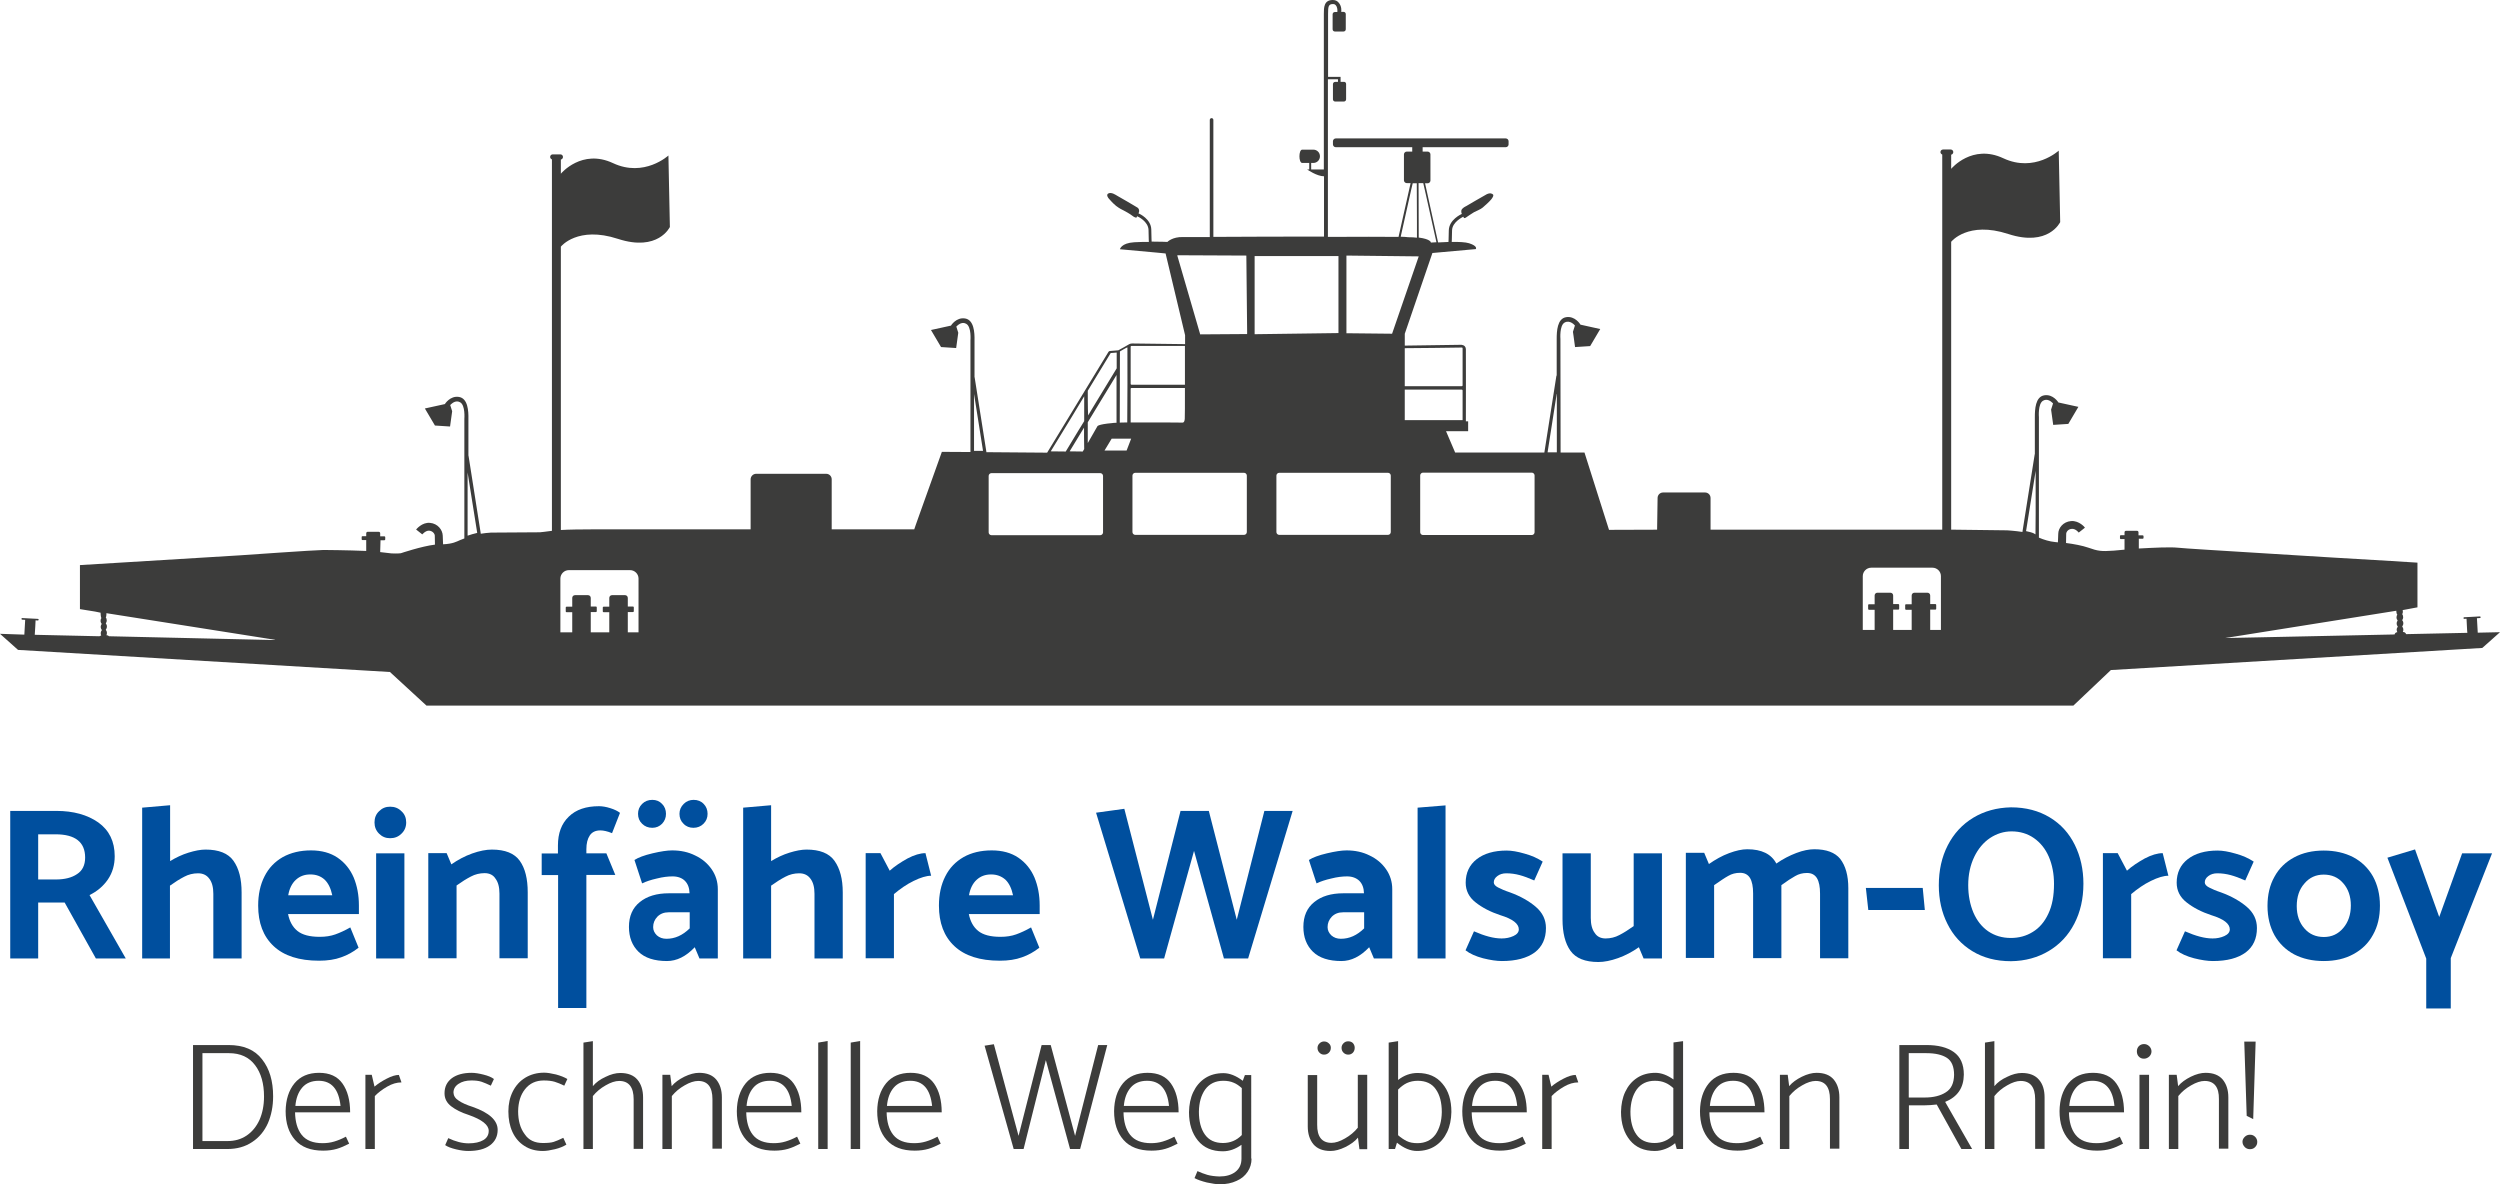 <?xml version="1.0" encoding="utf-8"?>
<!-- Generator: Adobe Illustrator 27.0.1, SVG Export Plug-In . SVG Version: 6.00 Build 0)  -->
<svg version="1.1" id="Layer_1" xmlns="http://www.w3.org/2000/svg" xmlns:xlink="http://www.w3.org/1999/xlink" x="0px" y="0px"
	 viewBox="0 0 153.87 72.89" style="enable-background:new 0 0 153.87 72.89;" xml:space="preserve">
<style type="text/css">
	.st0{fill:#1D1D1B;}
	.st1{fill:none;}
	.st2{opacity:0.57;fill:none;}
	.st3{fill:#004F9E;}
	.st4{fill:#3C3C3B;}
</style>
<g>
	<g>
		<path class="st0" d="M23.31,34"/>
	</g>
</g>
<g>
	<ellipse class="st1" cx="6.3" cy="37.81" rx="0.08" ry="0.14"/>
	<ellipse class="st1" cx="6.31" cy="38.2" rx="0.08" ry="0.14"/>
	<ellipse class="st1" cx="6.33" cy="38.57" rx="0.08" ry="0.14"/>
	<ellipse class="st1" cx="6.33" cy="38.96" rx="0.08" ry="0.14"/>
</g>
<path class="st0" d="M23.37,33.95"/>
<path class="st2" d="M36.63,37.73c0.03,0,0.05-0.02,0.05-0.05v-0.24c0-0.03-0.02-0.05-0.05-0.05h-0.31c0,0,0,0-0.01,0v-0.53
	c0-0.1-0.08-0.17-0.17-0.17h-0.8c-0.1,0-0.17,0.08-0.17,0.17c0,0,0,0.54,0,0.54h-0.35c-0.03,0-0.05,0.02-0.05,0.05v0.24
	c0,0.03,0.02,0.05,0.05,0.05l0.35,0v1.24h1.14c0-0.24,0-1.14,0-1.25H36.63z"/>
<path class="st2" d="M38.91,37.73c0.03,0,0.05-0.02,0.05-0.05v-0.24c0-0.03-0.02-0.05-0.05-0.05H38.6c0,0,0,0-0.01,0v-0.53
	c0-0.1-0.08-0.17-0.17-0.17h-0.8c-0.1,0-0.17,0.08-0.17,0.17c0,0,0,0.54,0,0.54h-0.35c-0.03,0-0.05,0.02-0.05,0.05v0.24
	c0,0.03,0.02,0.05,0.05,0.05l0.35,0v1.24h1.14c0-0.24,0-1.14,0-1.25H38.91z"/>
<g>
	<g>
		<path class="st3" d="M0.63,58.99v-9.08h2.84c1.05,0,1.91,0.24,2.58,0.71c0.67,0.48,1.01,1.17,1.01,2.08
			c0,0.54-0.14,1.02-0.42,1.43c-0.28,0.41-0.66,0.73-1.13,0.96l2.23,3.9H5.9l-1.92-3.44H2.35v3.44H0.63z M5.24,52.78
			c0-0.95-0.61-1.43-1.82-1.43H2.35v2.78h1.09c0.54,0,0.98-0.11,1.3-0.33C5.07,53.59,5.24,53.25,5.24,52.78z"/>
		<path class="st3" d="M14.87,54.93v4.06h-1.74v-3.98c0-0.4-0.08-0.71-0.25-0.93c-0.16-0.22-0.39-0.33-0.69-0.33
			c-0.3,0-0.59,0.07-0.85,0.21c-0.27,0.14-0.56,0.32-0.88,0.55v4.48H8.75v-9.28l1.72-0.15v3.44c0.36-0.22,0.74-0.4,1.13-0.52
			c0.39-0.12,0.74-0.19,1.05-0.19c0.82,0,1.39,0.23,1.72,0.69C14.71,53.46,14.87,54.1,14.87,54.93z"/>
		<path class="st3" d="M19.14,52.34c0.65,0,1.2,0.15,1.64,0.45c0.44,0.3,0.77,0.71,0.99,1.22c0.21,0.51,0.32,1.08,0.32,1.72v0.53
			h-4.36c0.09,0.45,0.28,0.8,0.58,1.04c0.3,0.24,0.75,0.36,1.37,0.36c0.36,0,0.68-0.05,0.96-0.15c0.28-0.1,0.59-0.24,0.92-0.43
			l0.51,1.25c-0.33,0.26-0.69,0.46-1.07,0.59c-0.38,0.14-0.84,0.21-1.36,0.21c-1.23,0-2.16-0.3-2.8-0.9
			c-0.64-0.6-0.95-1.43-0.95-2.49c0-0.69,0.13-1.29,0.39-1.8c0.26-0.52,0.64-0.91,1.13-1.19C17.9,52.48,18.48,52.34,19.14,52.34z
			 M19.1,53.82c-0.36,0-0.65,0.11-0.89,0.33c-0.24,0.22-0.4,0.54-0.47,0.95h2.71c-0.09-0.43-0.25-0.75-0.47-0.96
			C19.75,53.93,19.46,53.82,19.1,53.82z"/>
		<path class="st3" d="M25,50.62c0,0.28-0.1,0.51-0.29,0.69c-0.19,0.19-0.42,0.28-0.7,0.28c-0.27,0-0.49-0.09-0.68-0.28
			c-0.19-0.19-0.28-0.42-0.28-0.69c0-0.28,0.09-0.51,0.28-0.69c0.19-0.19,0.41-0.28,0.68-0.28c0.28,0,0.51,0.09,0.7,0.28
			C24.91,50.11,25,50.34,25,50.62z M24.89,52.52v6.47h-1.74v-6.47H24.89z"/>
		<path class="st3" d="M29.83,53.74c-0.3,0-0.59,0.07-0.85,0.21c-0.27,0.14-0.56,0.32-0.88,0.55v4.48h-1.74v-6.47h1.13l0.29,0.69
			c0.4-0.28,0.83-0.51,1.28-0.67c0.45-0.16,0.86-0.24,1.21-0.24c0.82,0,1.39,0.23,1.72,0.69c0.33,0.46,0.49,1.11,0.49,1.94v4.06
			h-1.74v-3.98c0-0.4-0.08-0.71-0.25-0.93C30.36,53.86,30.13,53.74,29.83,53.74z"/>
		<path class="st3" d="M34.34,53.86h-1v-1.33h1v-0.49c0-0.76,0.22-1.35,0.67-1.78c0.44-0.43,1.06-0.64,1.86-0.64
			c0.2,0,0.44,0.04,0.69,0.12c0.26,0.08,0.46,0.18,0.6,0.29l-0.49,1.25c-0.29-0.12-0.53-0.17-0.72-0.17c-0.29,0-0.51,0.1-0.65,0.31
			c-0.14,0.21-0.21,0.49-0.21,0.85v0.25h1.23l0.55,1.33h-1.78v8.19h-1.74V53.86z"/>
		<path class="st3" d="M41.4,53.94c-0.29,0-0.62,0.04-0.97,0.13c-0.36,0.08-0.66,0.18-0.91,0.3l-0.47-1.44
			c0.23-0.15,0.6-0.29,1.11-0.41c0.51-0.12,0.91-0.18,1.21-0.18c0.52,0,0.99,0.1,1.41,0.31c0.43,0.2,0.77,0.49,1.02,0.85
			c0.25,0.36,0.38,0.77,0.38,1.23v4.26h-1.13l-0.29-0.69c-0.54,0.57-1.11,0.85-1.71,0.85c-0.77,0-1.36-0.19-1.75-0.57
			c-0.39-0.38-0.59-0.89-0.59-1.53c0-0.66,0.22-1.17,0.67-1.53c0.44-0.36,1.04-0.54,1.79-0.54h1.27c-0.01-0.33-0.1-0.58-0.29-0.77
			C41.98,54.04,41.72,53.94,41.4,53.94z M40.99,50.09c0,0.24-0.08,0.44-0.24,0.61c-0.16,0.16-0.36,0.25-0.6,0.25
			c-0.25,0-0.46-0.08-0.63-0.25c-0.17-0.16-0.25-0.37-0.25-0.61s0.08-0.44,0.25-0.61c0.17-0.17,0.38-0.25,0.63-0.25
			c0.24,0,0.44,0.08,0.6,0.25C40.91,49.64,40.99,49.85,40.99,50.09z M41.15,56.15c-0.28,0-0.51,0.09-0.69,0.27
			c-0.17,0.18-0.26,0.39-0.26,0.64c0,0.2,0.08,0.36,0.23,0.51c0.16,0.14,0.35,0.21,0.59,0.21c0.52,0,0.99-0.21,1.43-0.64v-0.99
			H41.15z M43.55,50.09c0,0.24-0.08,0.44-0.25,0.61c-0.16,0.16-0.37,0.25-0.62,0.25c-0.24,0-0.45-0.08-0.61-0.25
			c-0.17-0.16-0.25-0.37-0.25-0.61s0.09-0.44,0.26-0.61c0.17-0.17,0.38-0.25,0.61-0.25c0.25,0,0.46,0.08,0.62,0.25
			C43.47,49.64,43.55,49.85,43.55,50.09z"/>
		<path class="st3" d="M51.87,54.93v4.06h-1.74v-3.98c0-0.4-0.08-0.71-0.25-0.93c-0.16-0.22-0.39-0.33-0.69-0.33
			c-0.3,0-0.59,0.07-0.85,0.21c-0.27,0.14-0.56,0.32-0.88,0.55v4.48h-1.72v-9.28l1.72-0.15v3.44c0.36-0.22,0.74-0.4,1.13-0.52
			c0.39-0.12,0.74-0.19,1.05-0.19c0.82,0,1.39,0.23,1.72,0.69C51.7,53.46,51.87,54.1,51.87,54.93z"/>
		<path class="st3" d="M56.23,54.22c-0.43,0.21-0.83,0.49-1.21,0.81v3.95h-1.74v-6.47h0.91l0.57,1.08c0.31-0.28,0.68-0.52,1.09-0.75
			c0.42-0.22,0.79-0.33,1.11-0.33l0.35,1.39C57.02,53.9,56.66,54.01,56.23,54.22z"/>
		<path class="st3" d="M61.04,52.34c0.65,0,1.2,0.15,1.64,0.45c0.44,0.3,0.77,0.71,0.99,1.22c0.21,0.51,0.32,1.08,0.32,1.72v0.53
			h-4.36c0.09,0.45,0.28,0.8,0.58,1.04c0.3,0.24,0.75,0.36,1.37,0.36c0.36,0,0.68-0.05,0.96-0.15c0.28-0.1,0.59-0.24,0.92-0.43
			l0.51,1.25c-0.33,0.26-0.69,0.46-1.07,0.59c-0.38,0.14-0.84,0.21-1.36,0.21c-1.23,0-2.16-0.3-2.8-0.9
			c-0.64-0.6-0.95-1.43-0.95-2.49c0-0.69,0.13-1.29,0.39-1.8c0.26-0.52,0.64-0.91,1.13-1.19C59.79,52.48,60.37,52.34,61.04,52.34z
			 M61,53.82c-0.36,0-0.65,0.11-0.89,0.33c-0.24,0.22-0.4,0.54-0.47,0.95h2.71c-0.09-0.43-0.25-0.75-0.47-0.96
			C61.64,53.93,61.35,53.82,61,53.82z"/>
		<path class="st3" d="M75.33,58.99l-1.84-6.62l-1.84,6.62h-1.47l-2.72-8.97l1.74-0.24l1.76,6.83l1.7-6.7h1.74l1.72,6.7l1.7-6.7
			h1.74l-2.74,9.08H75.33z"/>
		<path class="st3" d="M82.91,53.94c-0.29,0-0.62,0.04-0.97,0.13c-0.36,0.08-0.66,0.18-0.91,0.3l-0.47-1.44
			c0.23-0.15,0.6-0.29,1.11-0.41c0.51-0.12,0.91-0.18,1.21-0.18c0.52,0,0.99,0.1,1.41,0.31c0.43,0.2,0.77,0.49,1.02,0.85
			c0.25,0.36,0.38,0.77,0.38,1.23v4.26h-1.13l-0.29-0.69c-0.54,0.57-1.11,0.85-1.71,0.85c-0.77,0-1.36-0.19-1.75-0.57
			c-0.39-0.38-0.59-0.89-0.59-1.53c0-0.66,0.22-1.17,0.67-1.53c0.44-0.36,1.04-0.54,1.79-0.54h1.27c-0.01-0.33-0.1-0.58-0.29-0.77
			C83.48,54.04,83.23,53.94,82.91,53.94z M82.66,56.15c-0.28,0-0.51,0.09-0.69,0.27c-0.17,0.18-0.26,0.39-0.26,0.64
			c0,0.2,0.08,0.36,0.23,0.51c0.16,0.14,0.35,0.21,0.59,0.21c0.52,0,0.99-0.21,1.43-0.64v-0.99H82.66z"/>
		<path class="st3" d="M88.97,49.57v9.42h-1.72v-9.28L88.97,49.57z"/>
		<path class="st3" d="M92.44,59.15c-0.33,0-0.72-0.06-1.16-0.17c-0.45-0.12-0.81-0.28-1.08-0.49l0.52-1.17
			c0.66,0.29,1.22,0.44,1.7,0.44c0.27,0,0.51-0.05,0.73-0.15c0.22-0.1,0.33-0.24,0.33-0.41c0-0.35-0.38-0.64-1.13-0.87
			c-0.61-0.2-1.13-0.47-1.53-0.79c-0.41-0.32-0.61-0.73-0.61-1.21c0-0.61,0.23-1.1,0.68-1.45c0.45-0.35,1.07-0.53,1.84-0.53
			c0.3,0,0.67,0.06,1.11,0.19c0.44,0.12,0.81,0.29,1.11,0.49l-0.52,1.16c-0.34-0.15-0.64-0.26-0.9-0.33
			c-0.26-0.07-0.54-0.11-0.82-0.11c-0.22,0-0.41,0.06-0.55,0.17c-0.15,0.11-0.22,0.24-0.22,0.39c0,0.12,0.09,0.22,0.26,0.31
			c0.17,0.09,0.42,0.2,0.75,0.31c0.63,0.23,1.16,0.53,1.57,0.88c0.42,0.36,0.63,0.79,0.63,1.31c0,0.65-0.23,1.15-0.69,1.5
			C93.98,58.97,93.31,59.15,92.44,59.15z"/>
		<path class="st3" d="M98.82,57.76c0.3,0,0.59-0.07,0.85-0.21c0.27-0.14,0.56-0.32,0.88-0.55v-4.48h1.74v6.47h-1.13l-0.29-0.69
			c-0.4,0.28-0.83,0.51-1.28,0.67c-0.45,0.16-0.86,0.24-1.21,0.24c-0.82,0-1.39-0.23-1.72-0.69c-0.33-0.46-0.49-1.11-0.49-1.94
			v-4.06h1.74v3.98c0,0.4,0.08,0.71,0.25,0.93C98.3,57.65,98.53,57.76,98.82,57.76z"/>
		<path class="st3" d="M113.76,54.66v4.32h-1.74v-3.98c0-0.42-0.06-0.73-0.19-0.95c-0.13-0.21-0.33-0.32-0.61-0.32
			c-0.27,0-0.51,0.06-0.73,0.19c-0.22,0.12-0.51,0.31-0.85,0.56v0.17v4.32h-1.74v-3.98c0-0.42-0.06-0.73-0.19-0.95
			c-0.13-0.21-0.33-0.32-0.61-0.32c-0.27,0-0.51,0.06-0.73,0.19c-0.22,0.12-0.51,0.32-0.87,0.57v4.48h-1.74v-6.47h1.13l0.29,0.69
			c0.4-0.28,0.81-0.51,1.24-0.67c0.43-0.16,0.8-0.24,1.12-0.24c0.88,0,1.48,0.29,1.79,0.88c0.4-0.28,0.81-0.49,1.23-0.65
			c0.42-0.16,0.79-0.23,1.11-0.23c0.74,0,1.27,0.2,1.59,0.59C113.59,53.29,113.76,53.88,113.76,54.66z"/>
		<path class="st3" d="M114.84,54.65h3.5l0.13,1.36h-3.48L114.84,54.65z"/>
		<path class="st3" d="M119.33,54.49c0-0.92,0.18-1.74,0.55-2.46c0.37-0.72,0.89-1.29,1.57-1.7c0.68-0.41,1.45-0.62,2.32-0.64
			c0.92,0,1.71,0.21,2.39,0.62c0.68,0.41,1.19,0.98,1.54,1.69c0.35,0.71,0.53,1.51,0.53,2.39c0,0.93-0.19,1.75-0.56,2.46
			c-0.37,0.72-0.9,1.28-1.57,1.68c-0.67,0.4-1.45,0.62-2.33,0.63c-0.92,0-1.71-0.21-2.38-0.62c-0.67-0.41-1.18-0.97-1.53-1.68
			C119.51,56.17,119.33,55.37,119.33,54.49z M123.81,51.17c-0.48,0-0.92,0.14-1.33,0.41c-0.4,0.27-0.73,0.66-0.97,1.16
			c-0.24,0.5-0.37,1.08-0.37,1.74c0,0.63,0.11,1.19,0.32,1.69c0.21,0.49,0.52,0.88,0.91,1.15c0.4,0.27,0.86,0.41,1.39,0.41
			c0.5,0,0.95-0.12,1.35-0.37c0.4-0.24,0.73-0.62,0.96-1.12c0.24-0.5,0.35-1.11,0.35-1.84c0-0.62-0.11-1.18-0.32-1.67
			c-0.21-0.49-0.52-0.87-0.92-1.15C124.79,51.31,124.33,51.17,123.81,51.17z"/>
		<path class="st3" d="M132.38,54.22c-0.43,0.21-0.83,0.49-1.21,0.81v3.95h-1.74v-6.47h0.91l0.57,1.08
			c0.31-0.28,0.68-0.52,1.09-0.75c0.42-0.22,0.79-0.33,1.11-0.33l0.35,1.39C133.17,53.9,132.81,54.01,132.38,54.22z"/>
		<path class="st3" d="M136.2,59.15c-0.33,0-0.72-0.06-1.16-0.17c-0.45-0.12-0.81-0.28-1.08-0.49l0.52-1.17
			c0.66,0.29,1.22,0.44,1.7,0.44c0.27,0,0.51-0.05,0.73-0.15c0.22-0.1,0.33-0.24,0.33-0.41c0-0.35-0.38-0.64-1.13-0.87
			c-0.61-0.2-1.13-0.47-1.53-0.79c-0.41-0.32-0.61-0.73-0.61-1.21c0-0.61,0.23-1.1,0.68-1.45c0.45-0.35,1.07-0.53,1.84-0.53
			c0.3,0,0.67,0.06,1.11,0.19c0.44,0.12,0.81,0.29,1.11,0.49l-0.52,1.16c-0.34-0.15-0.64-0.26-0.9-0.33
			c-0.26-0.07-0.54-0.11-0.82-0.11c-0.22,0-0.41,0.06-0.55,0.17c-0.15,0.11-0.22,0.24-0.22,0.39c0,0.12,0.09,0.22,0.26,0.31
			c0.17,0.09,0.42,0.2,0.75,0.31c0.63,0.23,1.16,0.53,1.57,0.88c0.42,0.36,0.63,0.79,0.63,1.31c0,0.65-0.23,1.15-0.69,1.5
			C137.74,58.97,137.08,59.15,136.2,59.15z"/>
		<path class="st3" d="M143.02,59.15c-0.69,0-1.3-0.14-1.82-0.41c-0.52-0.28-0.92-0.67-1.21-1.18c-0.28-0.51-0.43-1.11-0.43-1.8
			c0-0.69,0.14-1.29,0.43-1.8c0.28-0.52,0.69-0.91,1.21-1.19c0.52-0.28,1.13-0.42,1.82-0.42c0.69,0,1.3,0.14,1.82,0.41
			c0.52,0.28,0.92,0.67,1.21,1.18c0.28,0.51,0.43,1.11,0.43,1.8c0,0.69-0.14,1.29-0.43,1.8c-0.28,0.52-0.69,0.91-1.21,1.19
			C144.33,59.01,143.72,59.15,143.02,59.15z M144.69,55.73c0-0.56-0.16-1.02-0.47-1.37c-0.31-0.36-0.71-0.53-1.2-0.53
			c-0.48,0-0.88,0.18-1.19,0.55c-0.32,0.36-0.47,0.83-0.47,1.39c0,0.56,0.16,1.02,0.47,1.37c0.31,0.36,0.71,0.53,1.2,0.53
			c0.48,0,0.88-0.18,1.19-0.55C144.53,56.76,144.69,56.29,144.69,55.73z"/>
		<path class="st3" d="M153.38,52.52l-2.54,6.45v3.1h-1.51v-3.07l-2.39-6.21l1.7-0.51l1.49,4.16l1.41-3.92H153.38z"/>
	</g>
	<g>
		<path class="st4" d="M16.81,67.48c0,0.61-0.11,1.16-0.32,1.65c-0.22,0.49-0.54,0.88-0.97,1.16c-0.43,0.29-0.94,0.43-1.54,0.43
			h-2.1v-6.4h2.18c0.93,0,1.62,0.29,2.07,0.88C16.59,65.78,16.81,66.54,16.81,67.48z M16.25,67.49c0-0.8-0.18-1.44-0.55-1.93
			c-0.37-0.49-0.9-0.74-1.61-0.74h-1.63v5.41H14c0.45,0,0.84-0.11,1.18-0.34c0.34-0.23,0.6-0.55,0.79-0.96
			C16.15,68.52,16.25,68.04,16.25,67.49z"/>
		<path class="st4" d="M19.64,66.03c0.65,0,1.13,0.22,1.44,0.66c0.31,0.44,0.47,1.03,0.47,1.77h-3.39c0.01,0.58,0.14,1.05,0.41,1.39
			c0.27,0.34,0.7,0.51,1.28,0.51c0.25,0,0.49-0.03,0.72-0.1c0.23-0.07,0.46-0.16,0.72-0.3l0.2,0.43c-0.27,0.14-0.52,0.25-0.76,0.32
			c-0.24,0.07-0.52,0.11-0.84,0.11c-0.77,0-1.34-0.22-1.73-0.66c-0.39-0.44-0.58-1.03-0.58-1.77c0.01-0.71,0.19-1.28,0.55-1.72
			C18.48,66.25,18.98,66.03,19.64,66.03z M19.61,66.52c-0.43,0-0.77,0.14-1.01,0.42c-0.24,0.28-0.38,0.65-0.42,1.13h2.78
			C20.85,67.04,20.41,66.52,19.61,66.52z"/>
		<path class="st4" d="M23.83,66.88c-0.31,0.18-0.56,0.37-0.76,0.58v3.26h-0.58v-4.57h0.39l0.17,0.73c0.21-0.18,0.46-0.34,0.75-0.49
			c0.29-0.15,0.54-0.23,0.75-0.23l0.16,0.46C24.43,66.62,24.14,66.7,23.83,66.88z"/>
		<path class="st4" d="M28.82,70.84c-0.21,0-0.46-0.03-0.75-0.1c-0.29-0.07-0.51-0.15-0.67-0.26l0.19-0.43
			c0.44,0.21,0.86,0.32,1.25,0.32c0.39,0,0.69-0.07,0.91-0.2c0.22-0.13,0.33-0.32,0.33-0.57c0-0.36-0.41-0.69-1.24-0.98
			c-0.44-0.14-0.8-0.32-1.07-0.53c-0.27-0.21-0.41-0.47-0.41-0.8c0-0.4,0.15-0.7,0.45-0.93c0.3-0.22,0.71-0.33,1.22-0.33
			c0.21,0,0.45,0.04,0.73,0.11c0.28,0.07,0.5,0.16,0.64,0.27l-0.19,0.41c-0.21-0.1-0.4-0.18-0.57-0.24
			c-0.18-0.06-0.39-0.08-0.63-0.08c-0.32,0-0.58,0.07-0.79,0.21c-0.21,0.14-0.31,0.32-0.31,0.54c0.01,0.19,0.11,0.36,0.32,0.49
			c0.2,0.14,0.49,0.27,0.87,0.39c1.02,0.36,1.53,0.83,1.53,1.41c0,0.4-0.16,0.72-0.47,0.95C29.84,70.73,29.39,70.84,28.82,70.84z"/>
		<path class="st4" d="M33.41,70.35c0.29,0,0.52-0.02,0.67-0.07c0.15-0.05,0.35-0.13,0.59-0.25l0.19,0.42
			c-0.18,0.11-0.41,0.21-0.7,0.28c-0.29,0.07-0.54,0.11-0.74,0.11c-0.44,0-0.82-0.1-1.14-0.31c-0.32-0.2-0.57-0.49-0.74-0.86
			c-0.17-0.37-0.25-0.79-0.25-1.27c0-0.45,0.09-0.86,0.27-1.22c0.18-0.36,0.44-0.65,0.77-0.85c0.33-0.2,0.72-0.31,1.16-0.31
			c0.19,0,0.44,0.04,0.73,0.11c0.29,0.08,0.52,0.17,0.7,0.28l-0.19,0.41c-0.23-0.11-0.42-0.19-0.59-0.24
			c-0.17-0.05-0.39-0.08-0.67-0.08c-0.49,0-0.87,0.18-1.15,0.53c-0.28,0.35-0.42,0.8-0.43,1.36c0,0.58,0.13,1.05,0.4,1.41
			C32.54,70.18,32.92,70.35,33.41,70.35z"/>
		<path class="st4" d="M39.58,67.55v3.16H39v-3.05c0-0.75-0.3-1.13-0.89-1.13c-0.24,0-0.52,0.09-0.83,0.27
			c-0.32,0.18-0.58,0.4-0.79,0.66v3.26h-0.58v-6.55l0.58-0.09v2.77c0.19-0.23,0.45-0.42,0.78-0.57c0.32-0.16,0.63-0.24,0.91-0.24
			c0.47,0,0.82,0.14,1.05,0.41C39.46,66.72,39.58,67.09,39.58,67.55z"/>
		<path class="st4" d="M42.97,66.53c-0.24,0-0.52,0.09-0.83,0.27c-0.32,0.18-0.58,0.4-0.79,0.66v3.26h-0.58v-4.57h0.48l0.09,0.7
			c0.19-0.23,0.46-0.42,0.78-0.58c0.33-0.16,0.63-0.24,0.91-0.24c0.47,0,0.82,0.14,1.05,0.41c0.23,0.28,0.35,0.64,0.35,1.1v3.16
			h-0.58v-3.05C43.85,66.91,43.56,66.53,42.97,66.53z"/>
		<path class="st4" d="M47.41,66.03c0.65,0,1.13,0.22,1.44,0.66c0.31,0.44,0.47,1.03,0.47,1.77h-3.39c0.01,0.58,0.14,1.05,0.41,1.39
			c0.27,0.34,0.7,0.51,1.28,0.51c0.25,0,0.49-0.03,0.72-0.1c0.23-0.07,0.46-0.16,0.72-0.3l0.2,0.43c-0.27,0.14-0.52,0.25-0.76,0.32
			c-0.24,0.07-0.52,0.11-0.84,0.11c-0.77,0-1.34-0.22-1.73-0.66c-0.39-0.44-0.58-1.03-0.58-1.77c0.01-0.71,0.19-1.28,0.55-1.72
			C46.25,66.25,46.76,66.03,47.41,66.03z M47.38,66.52c-0.43,0-0.77,0.14-1.01,0.42c-0.24,0.28-0.38,0.65-0.42,1.13h2.78
			C48.63,67.04,48.18,66.52,47.38,66.52z"/>
		<path class="st4" d="M50.94,64.07v6.65h-0.58v-6.55L50.94,64.07z"/>
		<path class="st4" d="M52.94,64.07v6.65h-0.58v-6.55L52.94,64.07z"/>
		<path class="st4" d="M56.05,66.03c0.65,0,1.13,0.22,1.44,0.66c0.31,0.44,0.47,1.03,0.47,1.77h-3.39c0.01,0.58,0.14,1.05,0.41,1.39
			c0.27,0.34,0.7,0.51,1.28,0.51c0.25,0,0.49-0.03,0.72-0.1c0.23-0.07,0.46-0.16,0.72-0.3l0.2,0.43c-0.27,0.14-0.52,0.25-0.76,0.32
			c-0.24,0.07-0.52,0.11-0.84,0.11c-0.77,0-1.34-0.22-1.73-0.66c-0.39-0.44-0.58-1.03-0.58-1.77c0.01-0.71,0.19-1.28,0.55-1.72
			C54.89,66.25,55.39,66.03,56.05,66.03z M56.02,66.52c-0.43,0-0.77,0.14-1.01,0.42c-0.24,0.28-0.38,0.65-0.42,1.13h2.78
			C57.26,67.04,56.82,66.52,56.02,66.52z"/>
		<path class="st4" d="M65.86,70.72l-1.49-5.47L63,70.72h-0.61l-1.79-6.36l0.57-0.09l1.52,5.64l1.42-5.59h0.56l1.5,5.59l1.42-5.59
			h0.56l-1.67,6.4H65.86z"/>
		<path class="st4" d="M70.63,66.03c0.65,0,1.13,0.22,1.44,0.66c0.31,0.44,0.47,1.03,0.47,1.77h-3.39c0.01,0.58,0.14,1.05,0.41,1.39
			c0.27,0.34,0.7,0.51,1.28,0.51c0.25,0,0.49-0.03,0.72-0.1c0.23-0.07,0.46-0.16,0.72-0.3l0.2,0.43c-0.27,0.14-0.52,0.25-0.76,0.32
			c-0.24,0.07-0.52,0.11-0.84,0.11c-0.77,0-1.34-0.22-1.73-0.66c-0.39-0.44-0.58-1.03-0.58-1.77c0.01-0.71,0.19-1.28,0.55-1.72
			C69.47,66.25,69.98,66.03,70.63,66.03z M70.6,66.52c-0.43,0-0.77,0.14-1.01,0.42c-0.24,0.28-0.38,0.65-0.42,1.13h2.78
			C71.85,67.04,71.4,66.52,70.6,66.52z"/>
		<path class="st4" d="M77.03,71.31c0,0.3-0.08,0.57-0.24,0.81c-0.16,0.24-0.38,0.43-0.68,0.56c-0.3,0.14-0.64,0.21-1.03,0.21
			c-0.21,0-0.47-0.04-0.8-0.11c-0.32-0.08-0.58-0.17-0.76-0.27l0.18-0.43c0.2,0.09,0.4,0.17,0.61,0.23c0.21,0.06,0.46,0.09,0.74,0.1
			c0.4,0,0.73-0.09,0.98-0.28s0.38-0.46,0.38-0.82v-0.85c-0.36,0.26-0.74,0.4-1.15,0.4c-0.66,0-1.17-0.22-1.53-0.66
			c-0.36-0.44-0.55-1.02-0.55-1.75c0.01-0.46,0.09-0.87,0.26-1.23c0.17-0.36,0.41-0.65,0.73-0.86c0.32-0.21,0.7-0.31,1.13-0.31
			c0.38,0,0.78,0.16,1.19,0.47l0.13-0.35h0.39V71.31z M76.43,69.86v-2.89c-0.16-0.14-0.32-0.26-0.5-0.33
			c-0.18-0.08-0.39-0.12-0.64-0.12c-0.48,0-0.85,0.18-1.11,0.53c-0.25,0.35-0.38,0.81-0.39,1.37c0,0.59,0.12,1.06,0.37,1.41
			s0.62,0.52,1.11,0.52C75.72,70.35,76.11,70.19,76.43,69.86z"/>
		<path class="st4" d="M81.95,70.34c0.24,0,0.52-0.09,0.83-0.27c0.32-0.18,0.58-0.4,0.79-0.66v-3.26h0.58v4.58h-0.48l-0.09-0.71
			c-0.19,0.23-0.46,0.42-0.78,0.58c-0.33,0.16-0.63,0.24-0.91,0.24c-0.47,0-0.82-0.14-1.05-0.41c-0.23-0.28-0.35-0.64-0.35-1.1
			v-3.16h0.58v3.05C81.06,69.96,81.36,70.34,81.95,70.34z M81.91,64.49c0,0.12-0.04,0.22-0.12,0.3c-0.08,0.08-0.18,0.12-0.3,0.12
			c-0.11,0-0.2-0.04-0.28-0.12c-0.08-0.08-0.12-0.18-0.12-0.29c0-0.11,0.04-0.2,0.12-0.28c0.08-0.08,0.18-0.12,0.28-0.12
			c0.12,0,0.22,0.04,0.3,0.12C81.87,64.29,81.91,64.38,81.91,64.49z M83.38,64.49c0,0.12-0.04,0.22-0.11,0.3
			c-0.08,0.08-0.17,0.12-0.29,0.12c-0.11,0-0.21-0.04-0.29-0.12c-0.08-0.08-0.12-0.18-0.12-0.3c0-0.11,0.04-0.2,0.12-0.28
			c0.08-0.08,0.17-0.12,0.29-0.12c0.12,0,0.22,0.04,0.29,0.11C83.34,64.28,83.38,64.38,83.38,64.49z"/>
		<path class="st4" d="M89.33,68.44c-0.01,0.46-0.09,0.87-0.26,1.23c-0.17,0.36-0.41,0.65-0.73,0.86c-0.32,0.21-0.7,0.31-1.13,0.31
			c-0.4,0-0.81-0.17-1.23-0.51l-0.12,0.39h-0.39v-6.55l0.58-0.09v2.39c0.37-0.29,0.77-0.43,1.2-0.43c0.66,0,1.17,0.22,1.53,0.66
			C89.15,67.13,89.33,67.71,89.33,68.44z M88.74,68.45c0-0.59-0.12-1.06-0.37-1.41c-0.24-0.35-0.62-0.52-1.11-0.52
			c-0.25,0-0.47,0.05-0.67,0.14c-0.19,0.09-0.37,0.23-0.54,0.4v2.81c0.17,0.15,0.35,0.27,0.53,0.36c0.18,0.09,0.4,0.13,0.66,0.13
			c0.48,0,0.85-0.18,1.11-0.53C88.6,69.47,88.73,69.01,88.74,68.45z"/>
		<path class="st4" d="M92.06,66.03c0.65,0,1.13,0.22,1.44,0.66c0.31,0.44,0.47,1.03,0.47,1.77h-3.39c0.01,0.58,0.14,1.05,0.41,1.39
			c0.27,0.34,0.7,0.51,1.28,0.51c0.25,0,0.49-0.03,0.72-0.1c0.23-0.07,0.46-0.16,0.72-0.3l0.2,0.43c-0.27,0.14-0.52,0.25-0.76,0.32
			c-0.24,0.07-0.52,0.11-0.84,0.11c-0.77,0-1.34-0.22-1.73-0.66c-0.39-0.44-0.58-1.03-0.58-1.77c0.01-0.71,0.19-1.28,0.55-1.72
			C90.9,66.25,91.41,66.03,92.06,66.03z M92.03,66.52c-0.43,0-0.77,0.14-1.01,0.42c-0.24,0.28-0.38,0.65-0.42,1.13h2.78
			C93.28,67.04,92.83,66.52,92.03,66.52z"/>
		<path class="st4" d="M96.26,66.88c-0.31,0.18-0.56,0.37-0.76,0.58v3.26h-0.58v-4.57h0.39l0.17,0.73c0.21-0.18,0.46-0.34,0.75-0.49
			c0.29-0.15,0.54-0.23,0.75-0.23l0.16,0.46C96.86,66.62,96.57,66.7,96.26,66.88z"/>
		<path class="st4" d="M103.59,70.72h-0.39l-0.1-0.36c-0.18,0.15-0.38,0.27-0.59,0.35c-0.21,0.08-0.43,0.13-0.66,0.13
			c-0.66,0-1.17-0.22-1.53-0.66c-0.36-0.44-0.55-1.02-0.55-1.75c0.01-0.46,0.09-0.87,0.26-1.23c0.17-0.36,0.41-0.65,0.73-0.86
			c0.32-0.21,0.7-0.31,1.13-0.31c0.36,0,0.73,0.14,1.11,0.41v-2.28l0.59-0.08V70.72z M102.99,69.86v-2.89
			c-0.16-0.14-0.32-0.26-0.5-0.33c-0.18-0.08-0.39-0.12-0.64-0.12c-0.48,0-0.85,0.18-1.11,0.53c-0.25,0.35-0.38,0.81-0.39,1.37
			c0,0.59,0.12,1.06,0.37,1.41c0.24,0.35,0.62,0.52,1.11,0.52C102.28,70.35,102.67,70.19,102.99,69.86z"/>
		<path class="st4" d="M106.69,66.03c0.65,0,1.13,0.22,1.44,0.66c0.31,0.44,0.47,1.03,0.47,1.77h-3.39
			c0.01,0.58,0.14,1.05,0.41,1.39c0.27,0.34,0.7,0.51,1.28,0.51c0.25,0,0.49-0.03,0.72-0.1c0.23-0.07,0.46-0.16,0.72-0.3l0.2,0.43
			c-0.27,0.14-0.52,0.25-0.76,0.32c-0.24,0.07-0.52,0.11-0.84,0.11c-0.77,0-1.34-0.22-1.73-0.66c-0.39-0.44-0.58-1.03-0.58-1.77
			c0.01-0.71,0.19-1.28,0.55-1.72C105.53,66.25,106.04,66.03,106.69,66.03z M106.67,66.52c-0.43,0-0.77,0.14-1.01,0.42
			c-0.24,0.28-0.38,0.65-0.42,1.13h2.78C107.91,67.04,107.46,66.52,106.67,66.52z"/>
		<path class="st4" d="M111.75,66.53c-0.24,0-0.52,0.09-0.83,0.27c-0.32,0.18-0.58,0.4-0.79,0.66v3.26h-0.58v-4.57h0.48l0.09,0.7
			c0.19-0.23,0.46-0.42,0.78-0.58c0.33-0.16,0.63-0.24,0.91-0.24c0.47,0,0.82,0.14,1.05,0.41c0.23,0.28,0.35,0.64,0.35,1.1v3.16
			h-0.58v-3.05C112.63,66.91,112.34,66.53,111.75,66.53z"/>
		<path class="st4" d="M116.9,70.72v-6.4h1.66c0.72,0,1.28,0.14,1.69,0.43c0.41,0.29,0.62,0.75,0.62,1.39
			c-0.01,0.82-0.39,1.37-1.15,1.68l1.66,2.9h-0.66l-1.52-2.74c-0.26,0.03-0.51,0.05-0.74,0.05h-0.97v2.69H116.9z M120.27,66.16
			c0-0.51-0.15-0.86-0.44-1.05c-0.29-0.19-0.71-0.29-1.26-0.29h-1.09v2.73h0.99c0.53,0,0.97-0.11,1.29-0.32
			C120.1,67.02,120.26,66.66,120.27,66.16z"/>
		<path class="st4" d="M125.84,67.55v3.16h-0.58v-3.05c0-0.75-0.3-1.13-0.89-1.13c-0.24,0-0.52,0.09-0.83,0.27
			c-0.32,0.18-0.58,0.4-0.79,0.66v3.26h-0.58v-6.55l0.58-0.09v2.77c0.19-0.23,0.45-0.42,0.78-0.57c0.32-0.16,0.63-0.24,0.91-0.24
			c0.47,0,0.82,0.14,1.05,0.41C125.73,66.72,125.84,67.09,125.84,67.55z"/>
		<path class="st4" d="M128.82,66.03c0.65,0,1.13,0.22,1.44,0.66c0.31,0.44,0.47,1.03,0.47,1.77h-3.39
			c0.01,0.58,0.14,1.05,0.41,1.39c0.27,0.34,0.7,0.51,1.28,0.51c0.25,0,0.49-0.03,0.72-0.1c0.23-0.07,0.46-0.16,0.72-0.3l0.2,0.43
			c-0.27,0.14-0.52,0.25-0.76,0.32c-0.24,0.07-0.52,0.11-0.84,0.11c-0.77,0-1.34-0.22-1.73-0.66c-0.39-0.44-0.58-1.03-0.58-1.77
			c0.01-0.71,0.19-1.28,0.55-1.72C127.66,66.25,128.17,66.03,128.82,66.03z M128.79,66.52c-0.43,0-0.77,0.14-1.01,0.42
			c-0.24,0.28-0.38,0.65-0.42,1.13h2.78C130.04,67.04,129.59,66.52,128.79,66.52z"/>
		<path class="st4" d="M132.42,64.71c0,0.13-0.05,0.23-0.14,0.32c-0.09,0.08-0.2,0.13-0.32,0.13c-0.13,0-0.24-0.04-0.32-0.13
			c-0.08-0.08-0.12-0.19-0.12-0.32c0-0.13,0.04-0.23,0.12-0.32c0.08-0.08,0.19-0.13,0.32-0.13c0.12,0,0.22,0.04,0.32,0.13
			C132.37,64.48,132.42,64.59,132.42,64.71z M132.27,66.15v4.57h-0.59v-4.57H132.27z"/>
		<path class="st4" d="M135.69,66.53c-0.24,0-0.52,0.09-0.83,0.27c-0.32,0.18-0.58,0.4-0.79,0.66v3.26h-0.58v-4.57h0.48l0.09,0.7
			c0.19-0.23,0.46-0.42,0.78-0.58c0.33-0.16,0.63-0.24,0.91-0.24c0.47,0,0.82,0.14,1.05,0.41c0.23,0.28,0.35,0.64,0.35,1.1v3.16
			h-0.58v-3.05C136.58,66.91,136.28,66.53,135.69,66.53z"/>
		<path class="st4" d="M138.02,70.27c0-0.11,0.05-0.21,0.14-0.3c0.09-0.09,0.2-0.13,0.32-0.13c0.13,0,0.23,0.04,0.32,0.13
			c0.08,0.08,0.13,0.19,0.13,0.31c0,0.13-0.04,0.23-0.13,0.32c-0.08,0.09-0.19,0.13-0.32,0.13c-0.12,0-0.23-0.04-0.32-0.13
			C138.07,70.5,138.02,70.4,138.02,70.27z M138.68,68.88l-0.4-0.2l-0.15-4.57h0.7L138.68,68.88z"/>
	</g>
</g>
<path class="st4" d="M152.5,38.94c0-0.01,0-0.01,0-0.01l-0.05-0.88l0.18-0.01c0.03,0,0.05-0.03,0.05-0.05
	c0-0.03-0.03-0.05-0.05-0.05l-0.96,0.05c-0.03,0-0.05,0.03-0.05,0.05c0,0.03,0.03,0.05,0.05,0.05c0,0,0.13-0.01,0.14-0.01
	c0,0,0.01,0.2,0.02,0.4c0.01,0.2,0.02,0.42,0.03,0.47c-1.01,0.02-2.33,0.05-3.77,0.08c-0.02-0.07-0.09-0.13-0.17-0.13h-0.03l0,0
	c0.02-0.04,0.03-0.09,0.03-0.14c0-0.08-0.03-0.15-0.07-0.2c0.04-0.05,0.07-0.12,0.07-0.2c0-0.08-0.03-0.14-0.07-0.19
	c0.03-0.05,0.06-0.11,0.06-0.18c0-0.07-0.02-0.14-0.06-0.19c0.01-0.01,0.02-0.03,0.02-0.04c0.02-0.04,0.02-0.08,0.02-0.12
	c0-0.04-0.01-0.09-0.01-0.09l0.91-0.17v-2.75c0,0-0.61-0.04-1.59-0.1c-0.93-0.06-2.18-0.13-3.55-0.21
	c-1.31-0.08-2.73-0.17-4.06-0.25c-0.05,0-0.1-0.01-0.16-0.01c-2.73-0.17-5.07-0.31-5.39-0.35c-0.48-0.05-1.49,0-2.4,0.05
	c0-0.03,0-0.06,0-0.06l0-0.54h0.24c0.03,0,0.05-0.02,0.05-0.05V33c0-0.03-0.02-0.05-0.05-0.05h-0.24c0,0-0.01,0-0.02,0
	c0-0.02,0-0.19,0-0.19c0-0.05-0.04-0.09-0.09-0.09h-0.68c-0.05,0-0.09,0.04-0.09,0.09v0.18c0,0-0.01,0-0.01,0h-0.22
	c-0.03,0-0.05,0.02-0.05,0.05v0.14c0,0.03,0.02,0.05,0.05,0.05h0.22c0,0,0,0,0.01,0v0.6c0,0,0,0.02,0,0.05
	c-0.04,0-0.66,0.06-0.66,0.06c-0.79,0.06-0.99,0.02-1.56-0.18c-0.37-0.13-0.91-0.23-1.38-0.29c0-0.04,0.01-0.35,0.01-0.56
	c0-0.12,0.12-0.3,0.35-0.31c0.22-0.02,0.42,0.22,0.42,0.23l0.38-0.3c0.01-0.02-0.36-0.45-0.85-0.41c-0.49,0.04-0.79,0.43-0.79,0.79
	c-0.01,0.23-0.02,0.52-0.02,0.52c-0.06-0.01-0.12-0.01-0.18-0.02c-0.33-0.03-0.69-0.14-0.99-0.27c0-0.02,0-0.04,0-0.04v-7.37
	c0,0-0.07-0.84,0.26-1.02c0.24-0.14,0.47,0.03,0.56,0.12c0.03,0.03,0.05,0.05,0.05,0.05l-0.12,0.38l0.13,0.94l0.93-0.06l0.62-1.05
	c0,0-0.05-0.01-0.14-0.03c-0.32-0.07-1.09-0.24-1.09-0.24s-0.32-0.53-0.87-0.44c-0.55,0.09-0.58,0.87-0.58,1.35
	c0,0.11,0,1.05,0,2.26c0,0.01-0.01,0.02-0.01,0.03l-0.75,4.74c0,0,0,0.01,0,0.03c-0.45-0.07-0.94-0.1-0.94-0.1l-3.24-0.04
	c0,0-0.21,0-0.21,0c0-0.03,0-0.06,0-0.06s0-0.7,0-3.9c0-0.62,0-1.27,0-1.93c0-5.33,0-11.56,0-11.83c0.01-0.01,0.01-0.01,0.01-0.01
	s1.02-1.28,3.5-0.47c2.48,0.81,3.2-0.73,3.2-0.73l-0.09-4.4c0,0-1.49,1.37-3.41,0.47c-1.92-0.9-3.2,0.64-3.2,0.64
	s-0.01,0.01-0.01,0.01c0-0.01,0-0.01,0-0.01s0-0.85,0-0.86c0.07-0.01,0.13-0.08,0.13-0.16c0-0.09-0.07-0.16-0.16-0.16h-0.47
	c-0.09,0-0.16,0.07-0.16,0.16c0,0.07,0.05,0.13,0.11,0.15c0,0,0,9.86,0,16.68c0,3.61,0,6.37,0,6.37s0,0.02,0,0.04
	c0,0-7.13,0-14.26,0c0-0.12,0-0.21,0-0.21v-1.74c0-0.19-0.15-0.34-0.34-0.34h-2.58c-0.19,0-0.34,0.15-0.34,0.34l-0.03,1.95
	l-2.96,0.01c0,0-0.29-0.9-0.61-1.92c-0.42-1.32-0.9-2.84-0.9-2.84s-0.73,0-1.47,0c0-0.03,0-0.05,0-0.05l-0.01-6.93
	c0,0-0.07-0.84,0.26-1.02c0.33-0.18,0.62,0.17,0.62,0.17s0,0.01,0.01,0.01c0,0.01,0,0.01,0,0.01l-0.12,0.38c0,0,0.02,0.13,0.04,0.28
	c0.04,0.28,0.09,0.66,0.09,0.66l0.93-0.06l0.62-1.05c0,0-1.12-0.25-1.22-0.27c-0.01-0.01-0.01-0.02-0.01-0.02s-0.32-0.53-0.87-0.44
	c-0.55,0.09-0.58,0.87-0.58,1.35c0,0.12,0,1.07,0,2.23c-0.01,0.01-0.01,0.02-0.02,0.04l-0.73,4.65c0,0,0,0.03-0.01,0.06
	c0,0-0.01,0-0.01,0h-5.48l-0.56-1.31c0,0,0.31,0,0.64,0c0.35,0,0.72,0,0.72,0v-0.61h-0.14c0-1.15,0.01-4.22,0-4.45
	c-0.02-0.27-0.3-0.26-0.3-0.26s-3.37,0.05-3.46,0.05c0-0.07,0-0.73,0-0.73l1.7-4.97l2.67-0.24c0,0,0.15-0.18-0.41-0.36
	c-0.22-0.07-0.65-0.09-1.07-0.08c0-0.01,0-0.01,0-0.01c0,0,0.01-0.11,0.02-0.7c0.01-0.53,0.68-0.83,0.68-0.84c0,0,0,0,0.01,0
	c0.03,0.05,0.05,0.08,0.05,0.08s0.05,0.01,0.11-0.03c0.06-0.04,0.39-0.27,0.5-0.33c0.11-0.06,0.42-0.18,0.54-0.29
	c0.13-0.11,0.42-0.37,0.53-0.51c0.1-0.13,0.15-0.24,0.1-0.29s-0.16-0.12-0.38-0.02c-0.21,0.11-1.28,0.74-1.28,0.74
	s-0.26,0.11-0.29,0.27c-0.01,0.06,0,0.14,0.03,0.21c0,0-0.01,0-0.01,0c-0.04,0.02-0.77,0.35-0.79,1c-0.01,0.59-0.02,0.71-0.02,0.71
	c0,0,0,0.01,0,0.01c-0.12,0-0.39,0.02-0.64,0.03l-0.8-3.63c0,0,0,0,0-0.01c0.01,0,0.16,0,0.16,0c0.09,0,0.17-0.08,0.17-0.17V9.5
	c0-0.09-0.08-0.17-0.17-0.17h-0.31c0,0,0,0,0,0c0-0.01,0-0.02,0-0.02s0-0.04,0-0.08c0-0.07,0-0.15,0-0.15s0-0.01,0-0.02
	c0.1,0,5.12,0,5.12,0c0.09,0,0.17-0.08,0.17-0.17v-0.2c0-0.09-0.08-0.17-0.17-0.17c0,0-0.64,0-1.6,0c-0.85,0-1.97,0-3.11,0
	c-0.35,0-0.7,0-1.04,0c-0.85,0-1.68,0-2.4,0c-1.35,0-2.32,0-2.32,0c-0.09,0-0.17,0.08-0.17,0.17v0.2c0,0.09,0.08,0.17,0.17,0.17
	h4.71c0,0.01,0,0.02,0,0.02V9.3c0,0,0,0.01,0,0.03h-0.34c-0.09,0-0.17,0.08-0.17,0.17v1.6c0,0.09,0.08,0.17,0.17,0.17
	c0,0,0.1,0,0.24,0c0,0,0,0,0,0l-0.74,3.3c0,0,0,0,0,0.01c-0.9-0.01-2.53-0.01-4.35,0c0,0,0-0.01,0-0.01s0-0.41,0-1.2
	c0,0,0-4.24,0-8.49c0,0,0.01,0,0.01,0h0.61v0.15c0,0,0,0,0,0.01h-0.17c-0.08,0-0.14,0.06-0.14,0.14v0.93c0,0.08,0.06,0.14,0.14,0.14
	h0.53c0.08,0,0.14-0.06,0.14-0.14V5.17c0-0.06-0.04-0.12-0.1-0.13c-0.01,0-0.02,0-0.03,0h-0.21c0,0,0-0.01,0-0.01v-0.3
	c0,0-0.61,0-0.74,0c-0.01,0-0.02,0-0.02,0s0,0-0.01,0c0-0.6,0-1.21,0-1.75c0-1.2,0-2.12,0-2.12c0-0.45,0.02-0.61,0.3-0.61
	c0.07,0,0.13,0.02,0.17,0.07c0.12,0.13,0.11,0.34,0.1,0.42c-0.01,0-0.15,0-0.15,0c-0.08,0-0.14,0.06-0.14,0.14V1.8
	c0,0.08,0.06,0.14,0.14,0.14h0.53c0.08,0,0.14-0.06,0.14-0.14V0.87c0-0.08-0.06-0.14-0.14-0.14h-0.14c0-0.01,0-0.01,0-0.01
	c0.01-0.04,0.04-0.34-0.16-0.56C82.3,0.05,82.18,0,82.03,0c-0.55,0-0.55,0.47-0.55,0.85c0,0,0,2.52,0,5.4c0,0.87,0,1.78,0,2.65
	c0,0,0,0.76,0,1.53c-0.01,0-0.02,0-0.02,0l-0.76,0c0,0,0,0,0,0v-0.4c0,0,0,0,0,0c0.01,0,0.13,0,0.13,0c0.23,0,0.41-0.18,0.41-0.41
	c0-0.23-0.18-0.41-0.41-0.41h-0.68c-0.23,0-0.23,0.82,0,0.82h0.43c0,0,0,0,0,0v0.4c0,0,0,0,0,0l-0.13,0c0,0,0.6,0.42,1.04,0.42
	c0,1.89,0,3.71,0,3.71s0,0,0,0c-2.39,0-5.06,0.01-6.81,0.02c0-0.02,0-0.03,0-0.03V7.38c0-0.06-0.05-0.11-0.11-0.11
	c-0.06,0-0.11,0.05-0.11,0.11v7.18c0,0,0,0.02,0,0.03c-0.91,0-1.52,0-1.65,0c-0.65-0.02-0.96,0.3-0.96,0.3s-0.44-0.02-0.97-0.02
	c0-0.01,0-0.02,0-0.02c0,0-0.01-0.13-0.02-0.72c-0.01-0.65-0.74-0.98-0.77-0.99c0,0-0.01,0-0.02-0.01c0.01-0.01,0.07-0.13,0.03-0.23
	c0,0,0,0,0,0c-0.04-0.11-0.08-0.12-0.27-0.23c0,0-0.93-0.55-1.05-0.61c-0.12-0.07-0.36-0.24-0.55-0.16
	c-0.18,0.08-0.02,0.29,0.03,0.34s0.21,0.25,0.43,0.43c0.22,0.17,0.4,0.25,0.48,0.29s0.37,0.2,0.51,0.31
	c0.14,0.12,0.26,0.13,0.26,0.13s0.04-0.08,0.05-0.09c0.01,0,0.02,0.01,0.02,0.01c0.01,0,0.67,0.3,0.68,0.84
	c0.01,0.59,0.02,0.71,0.02,0.72c0,0,0,0.01,0,0.01c-0.31,0-0.63,0-0.9,0.02c-0.81,0.05-0.88,0.43-0.88,0.43s1.49,0.14,2.3,0.21
	c0.3,0.03,0.51,0.05,0.51,0.05l1.2,5.03c0,0,0,0.21,0,0.55c-0.01,0-0.01,0-0.01,0l-3.22-0.04c0,0-0.08,0-0.12,0.01
	c-0.05,0.01-0.1,0.04-0.1,0.04s-0.64,0.37-0.66,0.37c-0.02,0-0.12,0.01-0.12,0.01l-0.37,0.03c0,0-0.06,0-0.08,0.02
	c-0.02,0.01-0.05,0.06-0.05,0.06l-3.76,6.18c0,0,0,0,0,0c-0.08,0-2.01-0.01-3.74-0.03c0-0.01,0-0.02,0-0.02l-0.72-4.57
	c0-0.01,0-0.02-0.01-0.03c0-1.21,0-2.15,0-2.26c0.01-0.48-0.03-1.26-0.58-1.35c-0.55-0.09-0.87,0.44-0.87,0.44l-1.23,0.27l0.62,1.05
	l0.93,0.06l0.13-0.94l-0.12-0.38c0,0,0.02-0.02,0.05-0.05c0.1-0.09,0.32-0.26,0.56-0.12c0.33,0.18,0.26,1.02,0.26,1.02v6.84
	c0,0,0,0.01,0,0.03c-1-0.01-1.76-0.01-1.76-0.01s-0.87,2.44-1.37,3.83c-0.2,0.55-0.33,0.94-0.33,0.94s-2.54,0-5.08,0
	c0-0.02,0-0.04,0-0.04v-3.04c0-0.19-0.15-0.34-0.34-0.34h-4.31c-0.19,0-0.34,0.16-0.34,0.34l0,3.04c0,0,0,0.02,0,0.04
	c-2.71,0-5.43,0-5.43,0c-2.33,0-4.05,0-4.33,0c-0.66,0-1.43,0.01-1.92,0.04c0-0.03,0-0.05,0-0.05s0-0.43,0-3.63
	c0-0.62,0-1.27,0-1.93c0-5.33,0-11.56,0-11.83c0.01-0.01,0.01-0.01,0.01-0.01s1.02-1.28,3.5-0.47c2.48,0.81,3.2-0.73,3.2-0.73
	l-0.09-4.4c0,0-1.49,1.37-3.41,0.47c-1.92-0.9-3.2,0.64-3.2,0.64s-0.01,0.01-0.01,0.01c0-0.01,0-0.01,0-0.01s0-0.85,0-0.86
	c0.07-0.01,0.13-0.08,0.13-0.16c0-0.09-0.07-0.16-0.16-0.16h-0.47c-0.09,0-0.16,0.07-0.16,0.16c0,0.07,0.05,0.13,0.11,0.15v22.81
	c0,0,0,0.02,0,0.05c-0.24,0.04-0.74,0.09-0.74,0.09l-3.01,0.02c-0.22,0.01-0.43,0.04-0.63,0.07c0-0.01,0-0.01,0-0.01l-0.75-4.77
	c0-0.01,0-0.02-0.01-0.03c0-1.21,0-2.15,0-2.26c0.01-0.48-0.03-1.26-0.58-1.35c-0.55-0.09-0.87,0.44-0.87,0.44l-1.23,0.27l0.62,1.05
	l0.93,0.06l0.13-0.94l-0.12-0.38c0,0,0.02-0.02,0.05-0.05c0.1-0.09,0.32-0.26,0.56-0.12c0.33,0.18,0.26,1.02,0.26,1.02v7.34
	c0,0,0,0.01,0,0.02c-0.11,0.04-0.2,0.08-0.26,0.1c-0.23,0.1-0.44,0.23-1.05,0.26c0,0-0.01-0.3-0.02-0.53
	c-0.01-0.36-0.31-0.75-0.79-0.79c-0.49-0.04-0.83,0.39-0.85,0.41l0.38,0.3c0,0,0.2-0.24,0.42-0.23c0.23,0.02,0.35,0.2,0.35,0.31
	c0.01,0.23,0.01,0.55,0.01,0.55c-0.83,0.1-2.1,0.53-2.1,0.53s-0.2,0.03-0.58,0.01c0,0-0.69-0.08-0.69-0.08c0-0.03,0-0.06,0-0.06
	l0.02-0.67h0.24c0.03,0,0.05-0.02,0.05-0.05v-0.14c0-0.03-0.02-0.05-0.05-0.05h-0.24c0,0-0.01,0-0.02,0c0-0.02,0-0.19,0-0.19
	c0-0.05-0.04-0.09-0.09-0.09h-0.68c-0.05,0-0.09,0.04-0.09,0.09V33c0,0-0.01,0-0.01,0h-0.22c-0.03,0-0.05,0.02-0.05,0.05v0.14
	c0,0.03,0.02,0.05,0.05,0.05h0.22c0,0,0,0,0.01,0l0,0.64c0,0,0,0.01,0,0.03c-1.11-0.05-2.63-0.06-2.63-0.06
	c-0.46,0-5.15,0.33-5.15,0.33l-9.84,0.6v2.71c0,0,0.56,0.09,0.93,0.15l0.34,0.07c0,0,0.01,0.29,0.05,0.33
	c-0.03,0.04-0.05,0.1-0.05,0.17c0,0.08,0.03,0.14,0.07,0.19c-0.03,0.05-0.06,0.11-0.06,0.18c0,0.08,0.03,0.15,0.07,0.2
	c-0.04,0.05-0.07,0.12-0.07,0.2c0,0.05,0.01,0.1,0.03,0.14c-0.04,0-0.08,0.02-0.11,0.04c-0.01,0-2.22-0.05-3.98-0.09
	c0,0,0-0.01,0-0.01s0.01-0.25,0.03-0.48c0.01-0.21,0.02-0.4,0.02-0.4c0,0,0.14,0.01,0.14,0.01c0.03,0,0.05-0.02,0.05-0.05
	c0-0.03-0.02-0.05-0.05-0.05l-0.96-0.05c-0.03,0-0.05,0.02-0.05,0.05c0,0.03,0.02,0.05,0.05,0.05l0.18,0.01l-0.05,0.88
	c0,0,0,0.01,0,0.03C0.63,39.03,0,39.01,0,39.01l1.11,0.99L24,41.36l2.25,2.07c0,0,6.81,0,16.89,0c1.19,0,2.43,0,3.71,0
	c29.63,0,80.76,0,80.76,0l2.31-2.19l22.86-1.36l1.09-0.97C153.87,38.91,153.36,38.92,152.5,38.94z M16.29,39.38
	c-2.27-0.05-9.56-0.22-9.58-0.22c-0.03-0.03-0.08-0.06-0.13-0.06H6.55l0,0c0.02-0.04,0.03-0.09,0.03-0.14c0-0.08-0.03-0.15-0.07-0.2
	c0.04-0.05,0.07-0.12,0.07-0.2c0-0.08-0.03-0.14-0.07-0.19c0.03-0.05,0.06-0.11,0.06-0.18c0-0.07-0.02-0.14-0.06-0.19
	c0.01-0.01,0.02-0.03,0.02-0.04c0.02-0.04,0.02-0.21,0.02-0.21s0-0.01,0-0.01l10.39,1.64C16.95,39.4,16.7,39.39,16.29,39.38z
	 M28.78,32.97c0-0.01,0-0.01,0-0.01s0-0.02,0-1.26c0-0.8,0-1.73,0-2.62c0,0,0.01,0.09,0.04,0.25c0.13,0.83,0.55,3.46,0.55,3.46
	s0,0.01,0,0.01C29.15,32.85,28.95,32.91,28.78,32.97z M39.29,38.92h-0.65c0-0.24,0-1.14,0-1.25h0.32c0.03,0,0.05-0.02,0.05-0.05
	v-0.24c0-0.03-0.02-0.05-0.05-0.05h-0.31c0,0,0,0-0.01,0v-0.53c0-0.1-0.08-0.17-0.17-0.17h-0.8c-0.1,0-0.17,0.08-0.17,0.17
	c0,0,0,0.54,0,0.54h-0.35c-0.03,0-0.05,0.02-0.05,0.05v0.24c0,0.03,0.02,0.05,0.05,0.05l0.35,0v1.24h-1.14c0-0.24,0-1.14,0-1.25
	h0.32c0.03,0,0.05-0.02,0.05-0.05v-0.24c0-0.03-0.02-0.05-0.05-0.05h-0.31c0,0,0,0-0.01,0v-0.53c0-0.1-0.08-0.17-0.17-0.17h-0.8
	c-0.1,0-0.17,0.08-0.17,0.17c0,0,0,0.54,0,0.54h-0.35c-0.03,0-0.05,0.02-0.05,0.05v0.24c0,0.03,0.02,0.05,0.05,0.05l0.35,0v1.24
	h-0.73v-3.31c0-0.28,0.23-0.52,0.52-0.52h3.77c0.28,0,0.52,0.23,0.52,0.52V38.92z M59.95,27.75c0-0.07,0-0.29,0-0.88
	c0-0.72,0-1.55,0-2.36c0-0.09,0-0.17,0-0.26c0,0,0.55,3.48,0.55,3.48s0,0.01,0,0.02C60.31,27.75,60.12,27.75,59.95,27.75z
	 M87.31,11.27c0.14,0,0.29,0,0.29,0c0,0,0,0.01,0,0.01s0.06,0.25,0.14,0.61c0.23,1.04,0.67,3.02,0.67,3.02s0,0,0,0
	c-0.19,0.01-0.34,0.02-0.34,0.02s0.01-0.21-0.75-0.31L87.31,11.27C87.31,11.27,87.31,11.27,87.31,11.27z M86.21,14.57
	c0,0,0.46-2.04,0.65-2.91c0.05-0.23,0.09-0.38,0.09-0.38s0,0,0,0c0.08,0,0.16,0,0.25,0c0,0,0,0.01,0,0.01s0,1.46,0.01,2.45
	c0,0.51,0,0.89,0,0.89c-0.15-0.02-0.33-0.03-0.54-0.03C86.56,14.58,86.41,14.58,86.21,14.57C86.21,14.57,86.21,14.57,86.21,14.57z
	 M69.59,21.34c0-0.03,0.02-0.05,0.05-0.05l3.28,0c0,0,0,0,0.01,0c0,0.62,0,1.54,0,2.39c-0.41,0-1.1,0-1.74,0c-0.81,0-1.55,0-1.55,0
	c-0.03,0-0.05-0.02-0.05-0.05V21.34z M72.93,23.88c0,0.97,0,1.79-0.01,1.9c-0.02,0.27-0.15,0.23-0.15,0.23s-1.84-0.02-3.18-0.01
	v-2.07c0-0.03,0.02-0.05,0.05-0.05H72.93z M68.93,21.63c0.01-0.01,0.44-0.26,0.46-0.25c0,0,0,0.03,0,0.08
	c0.01,0.56,0,3.74-0.01,4.54c-0.16,0-0.32,0.01-0.46,0.01c0,0,0,0,0,0S68.93,21.64,68.93,21.63z M66.95,24.05
	c0.06-0.09,1.26-2.07,1.41-2.32c0.09-0.01,0.36-0.03,0.36-0.03s0,0,0.01,0c0,0.26,0,0.89,0,0.96c0,0,0,0.01,0,0.01
	s-1.08,1.78-1.55,2.55c-0.05,0.08-0.09,0.14-0.12,0.2c-0.06,0.1-0.09,0.15-0.09,0.15c0,0,0-0.02,0-0.05
	C66.95,25.25,66.95,24.05,66.95,24.05C66.95,24.05,66.95,24.05,66.95,24.05z M66.95,26.73v-0.74c0.22-0.36,0.44-0.73,0.65-1.07
	c0.09-0.14,0.17-0.28,0.25-0.41c0.6-0.98,0.87-1.43,0.87-1.43l0,0c0,0,0,0.76,0,1.53c0,0.55,0,1.41,0,1.41s0,0,0,0
	c-0.11,0-0.2,0.01-0.27,0.02c-0.91,0.08-0.91,0.2-0.91,0.2l-0.59,1.03l0-0.01L66.95,26.73z M66.73,27.63c0,0,0,0.01,0,0.01
	l-0.09,0.15l-0.8-0.01l0-0.01c0.26-0.43,0.57-0.93,0.88-1.45c0,0,0,0,0,0v0.57L66.73,27.63z M66.73,24.39
	C66.73,24.4,66.73,24.4,66.73,24.39c0,0.01,0,1.48,0,1.53c-0.02,0.03-0.61,0.99-1.13,1.86l0,0.01c0,0-0.92-0.01-0.93-0.01
	C65.52,26.4,66.72,24.42,66.73,24.39z M67.89,32.77c0,0.09-0.08,0.17-0.17,0.17h-6.7c-0.09,0-0.17-0.08-0.17-0.17v-3.48
	c0-0.09,0.08-0.17,0.17-0.17h6.7c0.09,0,0.17,0.08,0.17,0.17V32.77z M69.34,27.73h-1.36L68.42,27h1.2L69.34,27.73z M76.74,32.75
	c0,0.09-0.08,0.17-0.17,0.17h-6.7c-0.09,0-0.17-0.08-0.17-0.17v-3.48c0-0.09,0.08-0.17,0.17-0.17h6.7c0.09,0,0.17,0.08,0.17,0.17
	V32.75z M76.75,20.56l-2.88,0.02l-1.41-4.85l0.01,0l-0.01-0.02l4.25,0.02l0.05,4.8h0L76.75,20.56z M77.22,20.56v-4.78v-0.02h5.16
	v0.02v4.7v0.02l-5.16,0.07V20.56z M85.6,32.75c0,0.09-0.08,0.17-0.17,0.17h-6.7c-0.09,0-0.17-0.08-0.17-0.17v-3.48
	c0-0.09,0.08-0.17,0.17-0.17h6.7c0.09,0,0.17,0.08,0.17,0.17V32.75z M82.87,20.51v-4.78l4.45,0.05l-1.64,4.76L82.87,20.51z
	 M86.06,23.04c0,0,0.01,0,0.01,0C86.11,23.04,86.1,23.04,86.06,23.04z M89.97,21.39c0.01,0,0.01,0,0.02,0
	c0.02,0.01,0.03,0.03,0.03,0.05v2.28c0,0.03-0.02,0.05-0.05,0.05l-3.49,0c0,0-0.01,0-0.02,0l0-2.34
	C86.55,21.44,89.97,21.39,89.97,21.39z M86.46,23.98c0.01,0,0.02,0,0.02,0l3.49,0c0.03,0,0.05,0.02,0.05,0.05v1.83h-3.56V23.98z
	 M94.45,29.28C94.45,29.28,94.45,29.28,94.45,29.28v3.48c0,0.09-0.08,0.17-0.17,0.17h-6.7c-0.09,0-0.17-0.08-0.17-0.17v-0.02v-3.46
	v-0.02c0-0.09,0.08-0.17,0.17-0.17h6.7c0.09,0,0.17,0.08,0.17,0.17V29.28z M95.82,27.84c-0.28,0-0.57,0-0.57,0
	c0-0.03,0.01-0.06,0.01-0.06l0.56-3.59c0,0.15,0,0.29,0,0.44c0,1.63,0,3.17,0,3.17S95.82,27.81,95.82,27.84z M119.45,38.77h-0.65
	c0-0.24,0-1.14,0-1.25h0.32c0.03,0,0.05-0.02,0.05-0.05v-0.24c0-0.03-0.02-0.05-0.05-0.05h-0.31c0,0,0,0-0.01,0v-0.53
	c0-0.1-0.08-0.17-0.17-0.17h-0.8c-0.1,0-0.17,0.08-0.17,0.17c0,0,0,0.54,0,0.54h-0.35c-0.03,0-0.05,0.02-0.05,0.05v0.24
	c0,0.03,0.02,0.05,0.05,0.05l0.35,0v1.24h-1.14c0-0.24,0-1.14,0-1.25h0.32c0.03,0,0.05-0.02,0.05-0.05v-0.24
	c0-0.03-0.02-0.05-0.05-0.05h-0.31c0,0,0,0-0.01,0v-0.53c0-0.1-0.08-0.17-0.17-0.17h-0.8c-0.1,0-0.17,0.08-0.17,0.17
	c0,0,0,0.54,0,0.54h-0.35c-0.03,0-0.05,0.02-0.05,0.05v0.24c0,0.03,0.02,0.05,0.05,0.05l0.35,0v1.24h-0.73v-3.31
	c0-0.28,0.23-0.52,0.52-0.52h3.77c0.28,0,0.52,0.23,0.52,0.52V38.77z M125.28,32.89c-0.04-0.02-0.07-0.04-0.1-0.06
	c-0.1-0.05-0.28-0.1-0.48-0.14c0,0,0.59-3.71,0.59-3.71c0,0.89,0,1.82,0,2.62C125.28,32.84,125.28,32.89,125.28,32.89z
	 M147.55,38.91c-0.08,0-0.15,0.06-0.17,0.14c-3.03,0.07-6.42,0.14-8.49,0.18c-1.19,0.03-1.94,0.04-1.94,0.04l10.54-1.68l0,0.05
	c0,0.07,0.02,0.14,0.06,0.19c-0.03,0.04-0.05,0.1-0.05,0.17c0,0.08,0.03,0.14,0.07,0.19c-0.03,0.05-0.06,0.11-0.06,0.18
	c0,0.08,0.03,0.15,0.07,0.2c-0.04,0.05-0.07,0.12-0.07,0.2C147.52,38.82,147.53,38.87,147.55,38.91z"/>
</svg>
